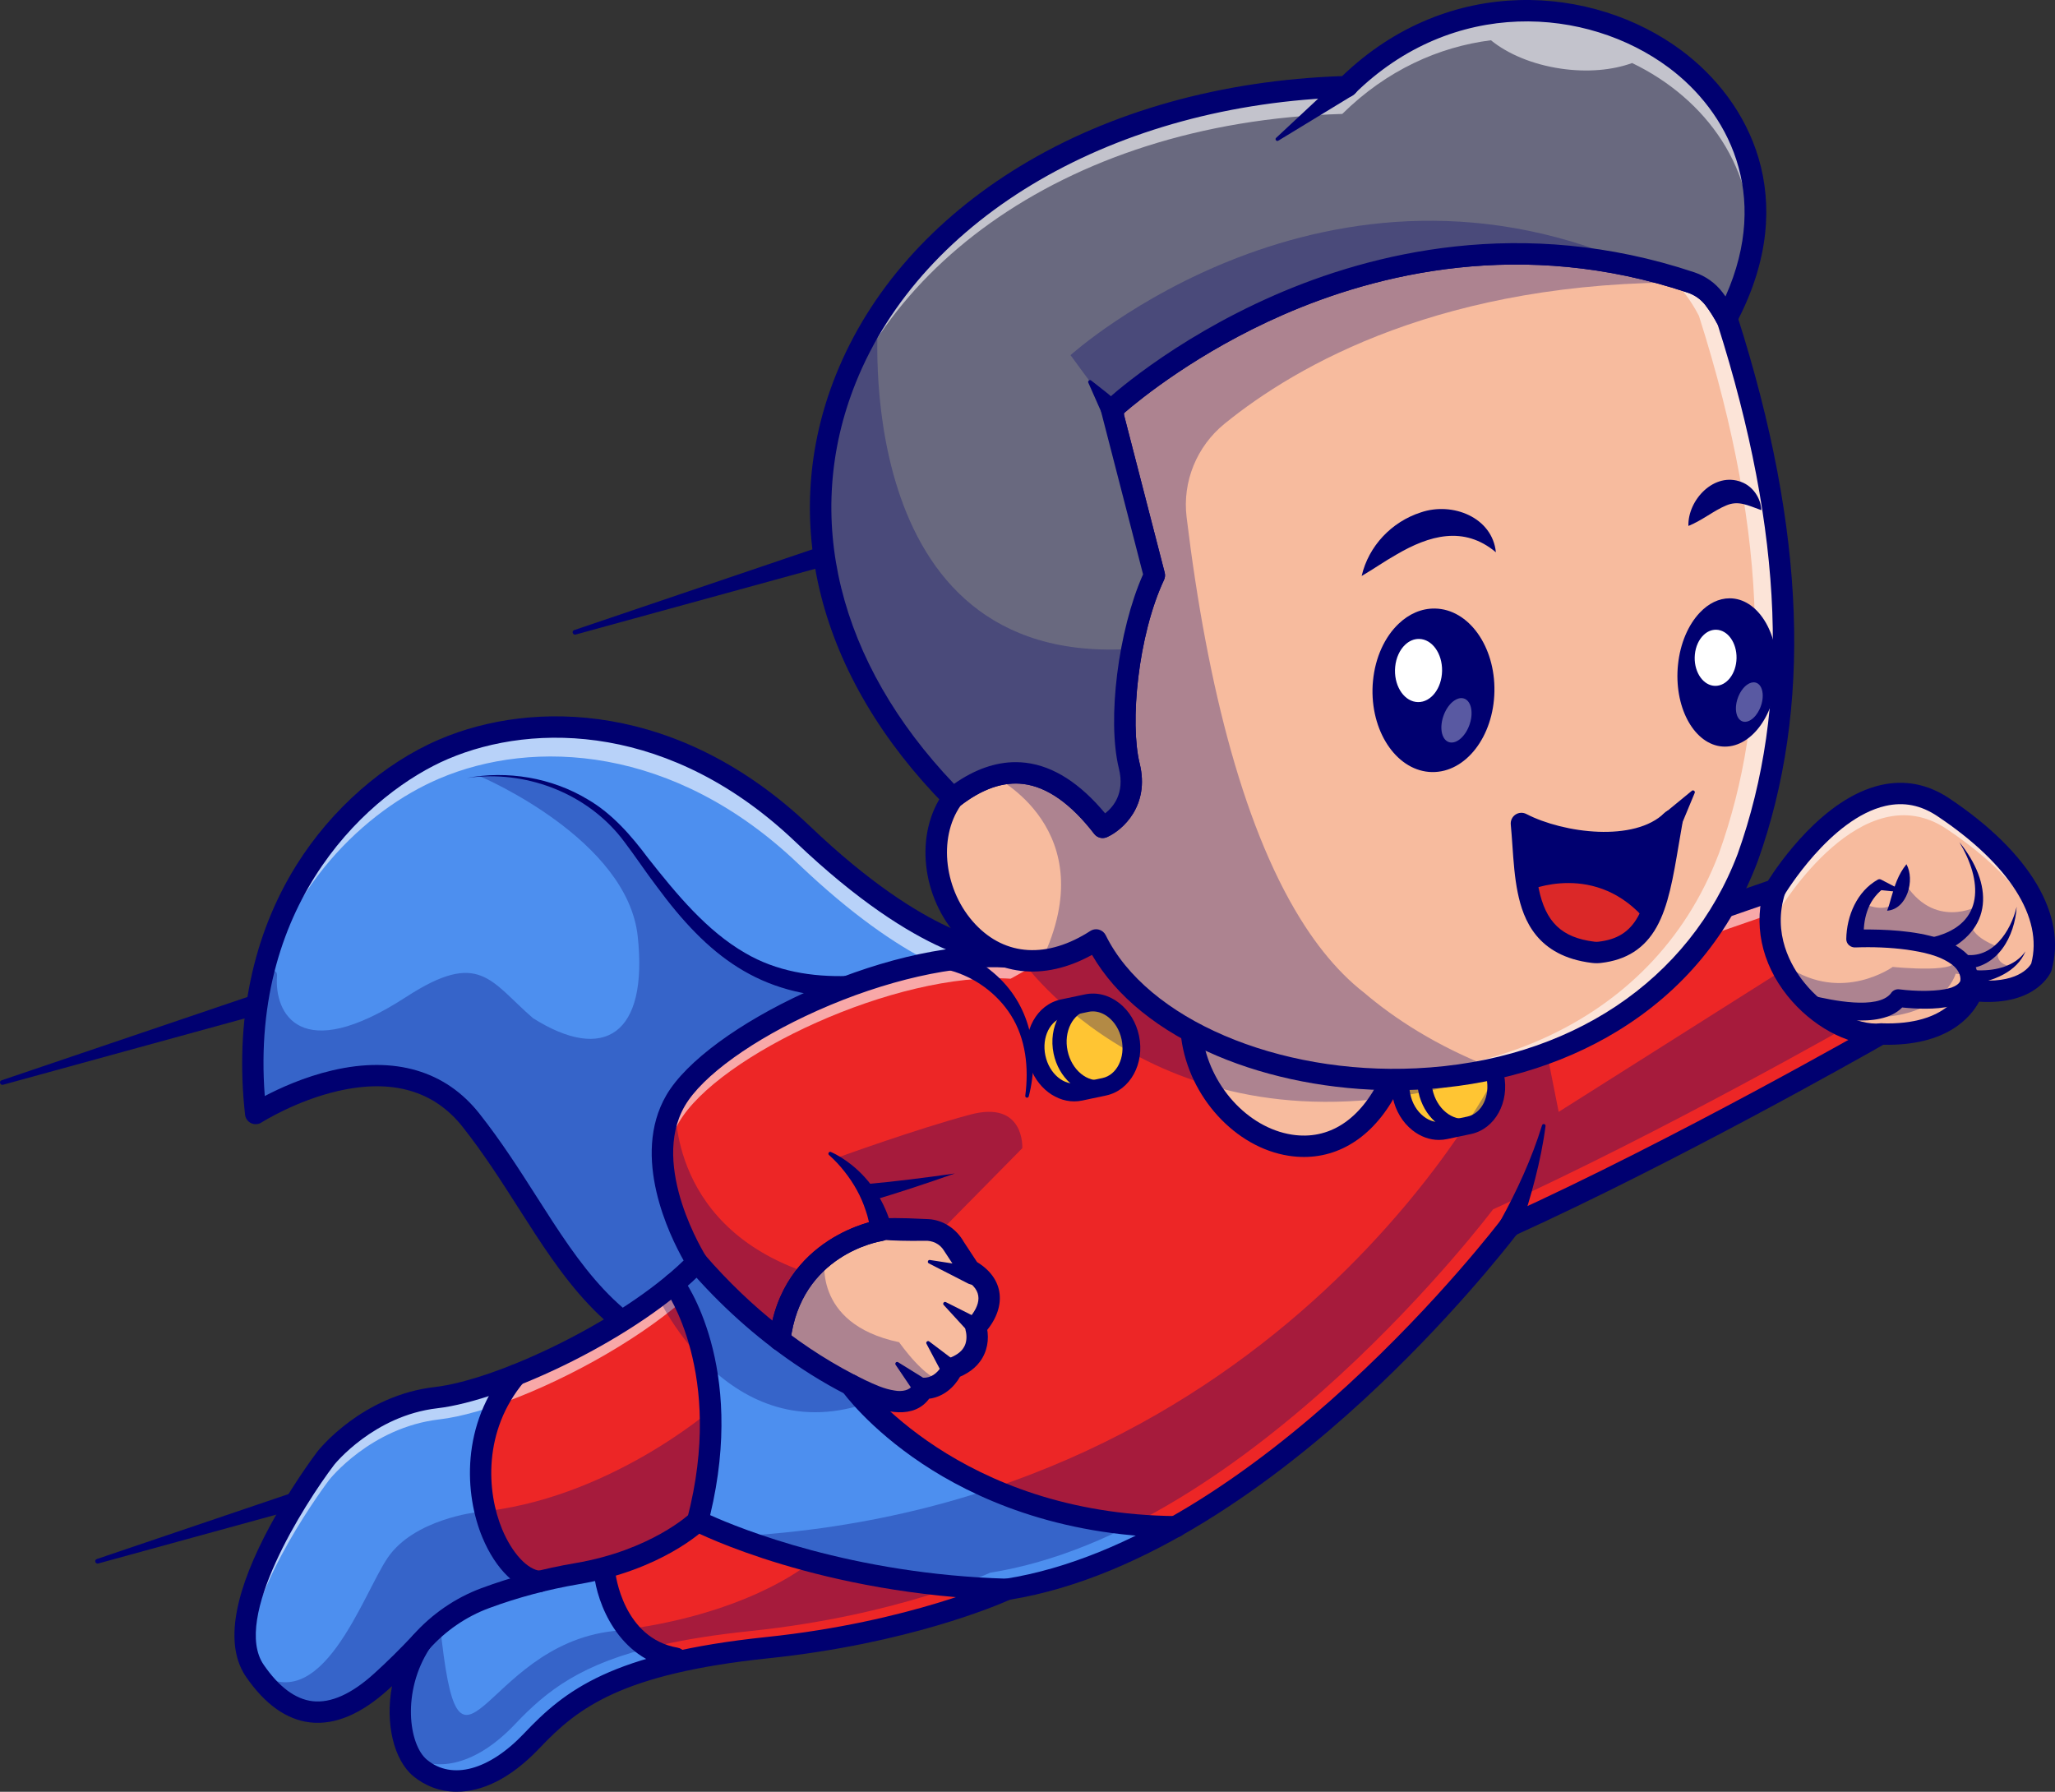 <?xml version="1.0" encoding="UTF-8"?>
<svg id="Layer_2" data-name="Layer 2" xmlns="http://www.w3.org/2000/svg" viewBox="0 0 3080.73 2686.03">
  <rect x="0" y="0" width="3080.73" height="2686.03" fill="#333333" stroke="none"/>
  <defs>
    <style>
      .cls-1 {
        fill: #fff;
      }

      .cls-2 {
        opacity: .6;
      }

      .cls-3 {
        fill: #db2828;
      }

      .cls-4 {
        opacity: .35;
      }

      .cls-5 {
        fill: #ffc533;
      }

      .cls-6 {
        fill: #4d8fef;
      }

      .cls-7 {
        fill: #69697f;
      }

      .cls-8 {
        opacity: .3;
      }

      .cls-9 {
        fill: #f7bb9e;
      }

      .cls-10 {
        fill: #000070;
      }

      .cls-11 {
        fill: #ed2626;
      }
    </style>
  </defs>
  <g id="Layer_1-2" data-name="Layer 1">
    <g>
      <path class="cls-10" d="M557.19,2231.33l-410,112.53c-4.03,1.1-6.47-5.12-2.05-6.69,0,0,402.67-136.47,402.67-136.47,20.75-6.28,30.28,24.08,9.39,30.63h0Z"/>
      <path class="cls-10" d="M414.41,1513.66L4.41,1626.2c-4.03,1.1-6.48-5.12-2.05-6.69,0,0,402.67-136.47,402.67-136.47,20.75-6.29,30.28,24.08,9.39,30.63h0Z"/>
      <path class="cls-10" d="M1272.88,838.74l-410,112.53c-4.03,1.1-6.48-5.11-2.05-6.69,0,0,402.67-136.47,402.67-136.47,20.75-6.29,30.28,24.08,9.39,30.63h0Z"/>
      <path class="cls-6" d="M1493.22,1428l-43.59,155.09s-104.28,228.72-225.69,363.6c-60.07,66.7-124.38,110.45-182.32,92.06-174.96-55.63-221.58-215.01-335.49-359.35-113.95-144.4-322.81-10.14-322.81-10.14-8.75-77.58-3.92-147.11,10.51-208.71,42.11-180.36,166.04-292.45,271.36-337.43,141.19-60.34,352.22-50.11,538.36,127.45,186.15,177.51,289.66,177.44,289.66,177.44Z"/>
      <g class="cls-2">
        <path class="cls-1" d="M1493.22,1428l-12.3,43.83c-23.21-2.63-122.58-22.71-284.41-177.09-186.15-177.51-397.17-187.79-538.37-127.4-108.52,46.37-236.8,163.98-274.94,354.06,25.71-216.18,165.36-348.47,282-398.29,141.19-60.34,352.22-50.11,538.36,127.45,186.15,177.51,289.66,177.44,289.66,177.44Z"/>
      </g>
      <path class="cls-10" d="M1069.21,2059.01c-11.09,0-21.89-1.67-32.42-5.01-130.94-41.62-193.21-139.16-259.13-242.43-25.74-40.32-52.35-82.01-84.12-122.27-42.92-54.38-105.89-72.45-187.15-53.69-63.14,14.58-113.93,46.82-114.44,47.14-4.67,2.98-10.54,3.35-15.53,.98-5-2.38-8.42-7.17-9.03-12.67-15.7-139.62,11.1-269.3,77.5-375.01,52.49-83.57,130.49-151.98,214.01-187.68,139.82-59.76,359.23-56.84,555.74,130.57,177.44,169.23,277.74,173.01,278.73,173.03,8.79,.16,15.88,7.37,15.8,16.16-.08,8.79-7.14,15.87-15.93,15.88h0c-4.64,0-112.23-2.13-300.7-181.88-185.24-176.67-390.61-180.05-521.04-124.3-114.48,48.93-297.28,209.55-274.57,505.24,22.13-11.66,58.82-28.54,101.44-38.49,93.44-21.82,169.64,.61,220.34,64.86,32.76,41.51,59.81,83.89,85.98,124.87,65.44,102.5,121.95,191.04,241.83,229.14,132.42,42.06,325.39-308.43,388.58-447.03,3.67-8.05,13.17-11.6,21.22-7.93,8.05,3.67,11.6,13.17,7.93,21.22-.59,1.29-59.71,130.36-139.62,250.88-96.24,145.16-181.97,218.39-255.4,218.4Z"/>
      <path class="cls-10" d="M1270.9,1495.12c-132.97-1.12-210.3-63.05-286.07-165.81-16.78-21.97-32.41-45.74-48.99-67.52-49.59-66.79-133.56-102.75-216.26-97.57-6.79,.41-13.58,1.03-20.31,2.18,61.23-11.64,127.64-.79,182.1,32.17,36.73,21.39,65.35,54.52,90.41,88.14,42,53.11,87.5,108.76,145.54,142.08,46.36,27.24,100.1,35.98,153.43,34.3,21.43-.04,22.03,31.71,.14,32.04h0Z"/>
      <g class="cls-8">
        <path class="cls-10" d="M1272.3,1752.29l-31.99,114.66s-7.48,33.3-16.36,79.74c-60.07,66.7-124.38,110.45-182.32,92.06-174.96-55.63-221.58-215.01-335.49-359.35-113.95-144.4-322.81-10.14-322.81-10.14-8.75-77.58-3.92-147.11,10.51-208.71,13.79-7.48,22.18-7.54,21.43,2.94-3.99,54.79,33.9,134.75,193.77,30.95,110.09-71.47,126.09-23.34,190,31.86,106.88,67.52,172.77,24.29,157.02-122.54-15.61-145.35-232.11-238.11-236.46-239.99,44.53-3.59,152.9,.09,229.67,104.76,49.63,67.73,91.57,120.71,140.61,156.61l202.45,99.16-20.03,228.01Z"/>
      </g>
      <path class="cls-11" d="M3060.13,1450.17s-18.34,44.38-103.26,34.44c0,0-19.04,69.09-135.47,65.47q-.05,0-.11-.02c-.65,0-1.3,0-1.94-.04,0,0-.12,.09-.36,.21-11.6,6.64-302.43,172.74-555.73,287.69,0,0-362.76,482.78-753.85,544.68,0,0-138.7,64.36-358.66,87.36-54,5.65-98.95,12.86-137,21.59-116.96,26.79-168.61,67.48-216.47,117.96-63.41,66.93-126.78,74.38-167.39,40.86-25.27-20.85-38.29-75.81-23.81-131.95,4.41-17.14,11.4-34.46,21.42-50.87,1.11-1.88,2.27-3.69,3.47-5.5-15.97,17.02-36.44,37.87-59.5,58.68-54.5,49.42-124.62,78.13-189.39-16.03-.35-.49-.7-1.03-.99-1.56-61.82-95.04,107.41-317.39,107.41-317.39,0,0,61.87-78.63,165.16-90.58,32.61-3.77,74.63-15.98,119.67-33.93,97.6-38.92,209.54-104.69,271.64-169.17,0,0-90.67-141.55-32.27-242.15,58.41-100.65,325.86-226.64,497.35-215.37l245.68-137.31,771.64,82.68,133.64-46.25s0-.05,.07-.1c3.32-5.58,125.68-208,252.17-123.46,80.77,53.94,125.54,108.4,142.89,158.22v.05c10.19,29.26,10.92,56.84,3.97,81.74Z"/>
      <path class="cls-6" d="M1013.75,2491.57c-116.96,26.79-168.61,67.48-216.47,117.96-63.41,66.93-126.78,74.38-167.39,40.86-33.87-27.96-45.68-117.22,1.09-188.32-15.97,17.02-36.44,37.87-59.5,58.68-54.5,49.42-124.62,78.13-189.39-16.03-64.67-94.14,106.41-318.95,106.41-318.95,0,0,61.87-78.63,165.16-90.58,32.61-3.77,74.63-15.98,119.67-33.93-105.99,126.04-31.73,304,35.57,309.51l97.48-12.82s11.95,111.4,106.64,127.88c0,0,.28,1.99,.71,5.74Z"/>
      <g class="cls-2">
        <path class="cls-1" d="M1036.55,1900.54c7.7,15.13,13.5,24.16,13.5,24.16-62.1,64.48-174.04,130.26-271.64,169.17-45.04,17.95-87.06,30.16-119.67,33.93-103.29,11.95-165.16,90.58-165.16,90.58,0,0-122.09,160.45-120.99,266.98-34.16-102.35,115.92-299.59,115.92-299.59,0,0,61.87-78.63,165.16-90.58,32.61-3.77,74.63-15.98,119.67-33.93,93.32-37.22,199.81-99,263.21-160.73Z"/>
      </g>
      <g class="cls-2">
        <path class="cls-1" d="M3064.64,1412.12c-14.24-52.72-59.48-111.37-146.31-169.36-126.49-84.55-248.84,117.88-252.17,123.46-.06,.04-.07,.1-.07,.1l-12.14,4.23-121.5,42.02-771.64-82.68-245.68,137.31c-171.5-11.28-438.94,114.71-497.35,215.37-17.6,30.28-21.67,64.24-18.73,96.99-9.21-41.86-9.84-89.06,13.67-129.59,58.41-100.65,325.86-226.64,497.35-215.37l245.68-137.31,771.64,82.68,133.64-46.25s0-.05,.07-.1c3.32-5.58,125.68-208,252.17-123.46,105.25,70.23,149.35,141.51,151.37,201.96Z"/>
      </g>
      <path class="cls-9" d="M3060.13,1450.17s-18.34,44.38-103.26,34.44c0,0-19.04,69.09-135.47,65.47q-.05,0-.11-.02c-.77,.09-1.54,.13-2.3,.17-78.43,5.26-196.02-99.49-157.97-216.53,0,0,0-.05,.07-.1,3.32-5.58,125.68-208,252.17-123.46,128.26,85.64,165.72,172.73,146.86,240.01Z"/>
      <g class="cls-2">
        <path class="cls-1" d="M3064.64,1412.12c-14.24-52.72-59.48-111.37-146.31-169.36-126.49-84.55-248.84,117.88-252.17,123.46-.06,.04-.07,.1-.07,.1l-12.14,4.23c.73-12.05,3.03-24.39,7.07-36.83,0,0,0-.05,.07-.1,3.32-5.58,125.68-208,252.17-123.46,105.25,70.23,149.35,141.51,151.37,201.96Z"/>
      </g>
      <path class="cls-6" d="M1762.5,2288.78c-338.61-3.14-487.17-212.73-487.17-212.73,0,0-193.26-123.96-234.99-192.8l-30.21,41.07s95.22,127.47,35.76,355.89c0,0,184.98,94.43,463.53,102.41"/>
      <path class="cls-9" d="M1462.75,1989.2s15.24,44.39-34.94,62.01c0,0-13.18,31.74-44.65,30.07,0,0-10.9,38.81-79.72,8.25-38.17-16.96-85.61-43.57-135.79-81.81,19.12-84.87,75.81-139.51,153.19-165.27l68.45,1.36c15.64,.28,30.09,8.27,38.66,21.31l25.44,38.78s60.22,29.24,9.36,85.3Z"/>
      <path class="cls-10" d="M684.93,2686.03c-25.94,0-48.26-9.27-65.23-23.28-28.96-23.91-42.71-78.56-32-135.08-1.83,1.68-3.66,3.34-5.47,4.99-40.88,37.07-80.37,53.69-117.42,49.38-35.31-4.11-67.58-27.07-95.9-68.23-30.41-44.26-21.03-115.3,27.88-211.14,34.94-68.46,77.2-124.25,78.98-126.59,2.85-3.63,67.4-84.23,176.07-96.79,93.56-10.73,279.68-99.08,373.03-189.69-20.81-36.79-79.39-155.73-26-247.69,59.56-102.62,324.77-233.05,507.47-223.59l241.59-135.02c7.72-4.32,17.48-1.55,21.8,6.17,4.32,7.72,1.56,17.48-6.17,21.8l-245.67,137.31c-2.7,1.51-5.8,2.21-8.86,2-76.06-4.99-182.02,19.06-283.51,64.36-96.49,43.07-172.72,97.89-198.94,143.07-52.75,90.86,31.05,224.14,31.91,225.48,3.98,6.24,3.18,14.4-1.95,19.74-97.04,100.83-298.73,196.18-401.02,207.91-95.06,10.99-153.83,83.86-154.42,84.59-45.44,59.76-153.4,230.63-105.78,299.95,22.84,33.2,47.47,51.56,73.2,54.56,27.44,3.18,58.47-10.72,92.23-41.32,18.92-17.08,38.59-36.48,58.51-57.7,.76-.84,1.62-1.61,2.52-2.26,7.18-5.17,17.19-3.54,22.36,3.64,2.04,2.83,3.02,6.11,3.02,9.35,0,3.44-1.11,6.84-3.22,9.65-41.69,64.05-31.31,143.78-3.83,166.46,37.42,30.88,93.19,15.75,145.56-39.52,61.26-64.66,130.89-120.16,363.44-144.48,214.82-22.46,352.22-85.32,353.58-85.96,1.35-.62,2.77-1.06,4.24-1.29,380.09-60.17,739.96-533.72,743.55-538.49,1.61-2.14,3.74-3.85,6.19-4.96,254.81-115.64,551.77-285.52,554.74-287.22,2.6-1.49,5.57-2.25,8.58-2.11,102.66,3.84,120.8-51.5,121.52-53.86,2.25-7.42,9.54-12.39,17.25-11.46,65.26,7.63,83.57-19.29,86.36-24.26,18.22-68.58-32.96-149.02-140.72-220.97-24.79-16.56-50.2-21.58-77.71-15.36-82.7,18.74-151.17,132.62-151.85,133.76-1.93,3.25-4.96,5.73-8.54,6.96l-133.64,46.25c-8.37,2.9-17.48-1.54-20.38-9.9-2.89-8.36,1.54-17.48,9.9-20.38l128.25-44.38c15.27-24.16,82.89-123.96,169.11-143.55,36.05-8.2,70.6-1.48,102.67,19.94,120.77,80.64,176.68,174.55,153.39,257.65-.17,.61-.38,1.21-.62,1.8-.9,2.17-22.19,50.93-108.03,45.33-12.05,22.57-47.92,66.76-143.53,64.56-36.04,20.51-310.51,175.76-549.82,284.68-15.72,20.38-103.41,131.79-229.7,247.99-128.52,118.27-324.57,265.96-529.77,299.25-18.8,8.42-153.45,66.04-361.66,87.82-221.66,23.17-286.71,74.69-343.51,134.64-45.17,47.67-88.04,65.47-123.98,65.47Z"/>
      <path class="cls-10" d="M2813.32,1566.5c-45.04,0-97.59-28.65-133.73-73.74-39.41-49.17-51.73-108.94-33.8-164.01,2.74-8.41,11.77-13.02,20.19-10.27,8.41,2.74,13.01,11.78,10.27,20.19-19.88,61.08,9.22,110.21,28.34,134.06,31.77,39.62,79.19,64.94,115.29,61.43,8.79-.84,16.63,5.62,17.47,14.42,.84,8.8-5.61,16.63-14.42,17.47-3.16,.3-6.37,.45-9.61,.45Z"/>
      <path class="cls-10" d="M2716.91,1492.54c28.19,6.79,97.71,21.57,117.73-3.28,2.78-4.68,8.05-6.91,13.11-6.1,12.16,1.51,25.25,2.32,37.72,2.27,14.84-.29,47-1.24,53.3-14.78,1.59-8.93-4.45-18.68-12.26-24.49-19.27-14.34-44.23-18.88-67.92-22.49-25.14-3.36-51.48-4.33-76.75-3.39-7.35,.57-14-4.94-14.03-12.42,.51-34.78,16.05-71.82,47.39-89.27,1.54-.8,3.33-.73,4.76,0l25.25,13.11c2.65,1.32,1.33,5.47-1.53,5.11,0,0-28.3-2.88-28.3-2.88l6.8-1.05c-10.72,8.67-18.71,19.99-23.03,33.11-4.26,12.46-6.04,27.06-4.7,40.04,0,0-14.02-12.42-14.02-12.42,55.03-1.28,184.76,.46,185.27,76.95-5.45,49.52-86.02,42.7-121.58,39.04,0,0,13.11-6.1,13.11-6.1-28.05,40.95-106.45,24.33-147.36,14.77-17.07-4.98-10.25-30.18,7.06-25.75h0Z"/>
      <path class="cls-10" d="M2858.04,1295.56c13.05,23.65,1.17,67.42-29.04,69.71,2.93-7.29,4.21-12.89,5.87-18.55,5.32-18.35,10.53-35.6,23.18-51.16h0Z"/>
      <path class="cls-10" d="M2937.35,1262.49c50.26,61.66,52.81,132.55-28.24,166.95-6.79,3.05-14.78-.03-17.75-6.85-3.29-7.37,.91-16.15,8.68-18.26,76.19-19.78,71.62-84.73,37.31-141.84h0Z"/>
      <path class="cls-10" d="M3023.3,1359.12c-2.73,44.58-28.42,92.26-78.42,93.28-5.91,.31-10.95-4.23-11.26-10.14-.31-5.91,4.23-10.95,10.14-11.26,43.1,7.29,70.73-34.64,79.55-71.87h0Z"/>
      <path class="cls-9" d="M1786.75,1554.56c20.18,150.12,212.77,245.09,297.45,67.33"/>
      <path class="cls-10" d="M3036.48,1426.11c-12.86,31.31-48.84,44.98-80.27,49.19-14.07,1.98-17.51-18.58-3.54-21.27,2.02-.43,11.86,.58,14.08,.62,25.57,.53,54.29-6.29,69.73-28.53h0Z"/>
      <path class="cls-10" d="M2248.75,1831.2c25.27-45.84,47.51-94.04,62.98-144.27,.87-3.07,5.67-2.15,5.23,1.09-3.4,26.56-8.85,52.95-15.54,79.01-6.81,26.34-14.39,51.83-23.61,77.63-3.01,8.36-12.22,12.69-20.58,9.68-9.34-3.26-13.49-14.62-8.49-23.14h0Z"/>
      <path class="cls-10" d="M1954.88,1734.41c-7.62,0-15.37-.61-23.23-1.84-79.86-12.51-148.97-88.12-160.77-175.88-1.18-8.76,4.97-16.83,13.74-18.01,8.77-1.19,16.83,4.97,18.01,13.74,9.98,74.25,67.58,138.09,133.98,148.5,55.31,8.66,102.61-21.85,133.13-85.92,3.8-7.99,13.36-11.38,21.35-7.57,7.99,3.81,11.38,13.36,7.57,21.35-32.47,68.16-84.03,105.63-143.78,105.63Z"/>
      <path class="cls-10" d="M1422.7,1422.72c2.65-.3,5.61,.07,8.08,.86,21.76,7.43,41.46,20.1,58.82,34.91,54.62,46.06,69.82,117.81,52.68,185.06-.81,3.14-5.64,2.41-5.25-.97,5.44-41.46,1.02-85.17-21.6-120.81-20.94-33.05-54.95-57.5-92.61-67.38,0,0-.29-.02-.29-.02h-.07c1.25,.33,3.13,.32,4.47,.1-21.04,2.17-25.15-28.31-4.23-31.76h0Z"/>
      <path class="cls-10" d="M1431.45,1759.16c-42.95,15.11-86.14,29.5-130.18,42.4l-4.93-26.24c44.93-4.01,90.09-9.71,135.11-16.16,0,0-45.01,6.46,0,0Z"/>
      <path class="cls-10" d="M1057.11,1881.63c66.8,77.05,147.97,142.82,239.85,187.27,14.16,6.66,28.77,13.46,44.31,15.68,10.84,2.07,22.56-.37,26.47-7.63,0,0,16.27-11.66,16.27-11.66,11.44,.7,21.01-6.69,26.8-16.23,2.71-5.26,6.01-10.77,11.6-12.92,8.68-3.23,18.05-8.37,22.57-16.46,3.97-6.4,4.64-15.13,3.21-22.64-1.86-6.55-1.66-13.49,2.69-18.6,19.89-22.09,24.18-43.68-4.49-60.13-2.64-1.29-4.88-3.31-6.4-5.62-1.2-2.01-24.57-37.33-24.8-37.81-6.13-10.21-17.5-15.59-29.37-14.77,0,0-5.03,.02-5.03,.02-19.49,.21-40.94-.11-60.28-1.64-7.66,.03-14.28-5.5-15.41-12.87-1.7-10.47-3.72-21.05-7.38-31.21-6.83-21.04-17.72-40.41-31.5-57.88-6.97-8.96-14.93-17.49-23.46-25.11-2.22-1.82,.17-5.8,2.87-4.46,11.26,4.95,21.31,11.65,30.91,19.23,29.42,23.37,50.39,56.67,60.01,93.07,0,0-15.41-12.87-15.41-12.87,13.41-.47,26.8-.49,40.19-.05,6.97,.27,23.99,.96,30.75,1.29,22.04,1.22,41.88,14.87,52.64,33.86,0,0,22.05,33.61,22.05,33.61l-6.39-5.62c47.67,26.01,49.5,72.44,14.22,110.48,0,0,3.29-15.96,3.29-15.96,5.16,17.36,4.04,35.82-5.19,51.74-8.88,15.36-23.56,24.71-39.6,30.59,0,0,9.49-8.97,9.49-8.97-7.92,17.34-22.04,32-40.74,37.59-6.4,2.09-13.1,2.44-19.56,2.33l16.27-11.66c-1.6,5-2.74,6.63-5.09,10.44-23.27,32.56-67.92,21.2-98.14,7.39-36.62-16.48-71.49-36.69-104.46-59.22-58.63-40.08-111.68-88.03-158.02-141.67-5.78-6.69-5.05-16.81,1.65-22.59,6.7-5.79,16.83-5.05,22.61,1.66h0Z"/>
      <path class="cls-10" d="M1169.1,2024.84c-.62,0-1.24-.03-1.87-.11-8.79-1.03-15.08-8.98-14.06-17.77,17.95-154.09,162.97-178.02,164.44-178.25,8.73-1.37,16.92,4.67,18.26,13.41,1.34,8.73-4.65,16.89-13.37,18.25h0c-4.99,.79-122.42,20.86-137.5,150.29-.95,8.15-7.87,14.17-15.89,14.17Z"/>
      <path class="cls-10" d="M1169.1,2024.84c-.62,0-1.24-.03-1.87-.11-8.79-1.03-15.08-8.98-14.06-17.77,17.95-154.09,162.97-178.02,164.44-178.25,8.73-1.37,16.92,4.67,18.26,13.41,1.34,8.73-4.65,16.89-13.37,18.25h0c-4.99,.79-122.42,20.86-137.5,150.29-.95,8.15-7.87,14.17-15.89,14.17Z"/>
      <path class="cls-10" d="M1452.07,1924.5l-59.68-30.58c-2.7-1.29-1.27-5.63,1.65-5.08,0,0,66.27,10.26,66.27,10.26,20.34,4.37,10.83,33.79-8.23,25.4h0Z"/>
      <path class="cls-10" d="M1454.69,1999.88l-39.99-43.63c-2.05-2.11,.66-5.66,3.22-4.26,0,0,52.88,26.6,52.88,26.6,18.41,10.72-.75,36.09-16.1,21.29h0Z"/>
      <path class="cls-10" d="M1392.99,2010.96l39.24,29.61c16.78,14.56-8.62,36.2-20.33,17.31,0,0-22.98-43.46-22.98-43.46-1.42-2.48,1.88-5.24,4.07-3.46h0Z"/>
      <path class="cls-10" d="M1371.18,2088.21l-28.53-42.27c-.84-1.25-.51-2.95,.74-3.79,.92-.62,2.08-.6,2.97-.06l43.34,26.88c17.9,12.83-5,36.63-18.51,19.24h0Z"/>
      <path class="cls-10" d="M1762.5,2304.8s-.1,0-.15,0c-178.84-1.66-304.97-60.85-379.28-110.22-81.02-53.82-119.22-107.03-120.81-109.27-5.11-7.22-3.41-17.22,3.81-22.33,7.21-5.13,17.21-3.41,22.32,3.79,1.84,2.56,148.96,202.97,474.26,205.99,8.85,.08,15.95,7.32,15.87,16.16-.08,8.8-7.24,15.87-16.02,15.87Z"/>
      <path class="cls-10" d="M1509.42,2398.64c-.16,0-.31,0-.47,0-278.95-8-462.67-100.24-470.35-104.16-6.69-3.42-10.11-11.03-8.22-18.3,56.58-217.37-32.21-341.08-33.12-342.3-5.24-7.1-3.76-17.13,3.33-22.39,7.09-5.26,17.09-3.82,22.37,3.26,4,5.35,95.62,131.48,41.66,356.58,44.16,19.93,212.41,88.62,445.25,95.3,8.84,.25,15.81,7.63,15.55,16.47-.25,8.69-7.37,15.56-16,15.56Z"/>
      <path class="cls-10" d="M631.11,2477.96c-3.79,0-7.59-1.34-10.64-4.05-6.61-5.88-7.2-16.01-1.33-22.62,28.13-31.64,63.58-56,102.52-70.45,45.06-16.73,92.46-29.38,140.88-37.58,113.44-19.24,171.65-74.03,172.22-74.58,6.37-6.12,16.51-5.93,22.63,.42,6.13,6.36,5.98,16.45-.36,22.6-2.6,2.53-65.24,62.12-189.13,83.13-46.45,7.88-91.9,20-135.09,36.04-34.04,12.64-65.07,33.97-89.73,61.71-3.16,3.56-7.56,5.38-11.98,5.38Z"/>
      <path class="cls-10" d="M808.96,2386.79c-.43,0-.87-.02-1.31-.05-32.1-2.61-64.43-33.93-84.38-81.74-26.89-64.47-33.12-169.68,37.84-254.05,5.69-6.77,15.8-7.63,22.57-1.95,6.77,5.7,7.64,15.8,1.95,22.57-61.68,73.34-56.22,164.94-32.79,221.09,14.85,35.59,37.91,60.56,57.4,62.14,8.82,.72,15.39,8.45,14.67,17.27-.68,8.37-7.69,14.72-15.95,14.72Z"/>
      <path class="cls-5" d="M1694.48,1555.46c7.31,34.58-10.1,67.62-38.99,73.73l-35.89,7.59c-28.84,6.1-58.18-17.06-65.49-51.65-7.32-34.64,10.15-67.64,38.99-73.73l35.89-7.59c28.89-6.11,58.17,17.01,65.49,51.65Z"/>
      <path class="cls-5" d="M2241.48,1613.22c7.31,34.58-10.1,67.62-38.99,73.73l-35.89,7.59c-28.84,6.1-58.18-17.06-65.49-51.65-7.32-34.64,10.15-67.64,38.99-73.73l35.89-7.59c28.89-6.11,58.17,17.01,65.49,51.65Z"/>
      <path class="cls-10" d="M1013.07,2501.86c-.91,0-1.84-.08-2.77-.24-84.31-14.67-115.25-99.27-119.83-141.95-.94-8.8,5.42-16.69,14.22-17.64,8.81-.97,16.67,5.41,17.63,14.18h0c.45,4.06,12.03,99.67,93.47,113.84,8.72,1.52,14.55,9.81,13.03,18.53-1.35,7.79-8.12,13.28-15.76,13.28Z"/>
      <path class="cls-10" d="M1610.36,1651.09c-31.79,0-61.47-26.08-69.32-63.21-8.83-41.76,13.28-81.93,49.29-89.55l35.89-7.58c17.9-3.8,36.33,.87,51.86,13.12,14.8,11.68,25.26,29.02,29.45,48.82,8.83,41.76-13.28,81.94-49.29,89.55l-35.89,7.59c-4,.84-8.02,1.25-11.99,1.25Zm27.96-134.91c-2.2,0-4.4,.23-6.57,.69l-35.89,7.58c-21.6,4.57-34.47,30.55-28.69,57.91,5.79,27.37,28.08,45.94,49.67,41.35l35.89-7.59c21.6-4.57,34.47-30.55,28.69-57.91h0c-2.9-13.71-9.95-25.56-19.87-33.38-7.2-5.68-15.26-8.65-23.23-8.65Z"/>
      <path class="cls-10" d="M1646.26,1640.81c-30.54,0-59.11-25.22-66.7-61.09-8.52-40.33,12.67-79.08,47.23-86.39,5.79-1.21,11.44,2.47,12.66,8.24,1.22,5.77-2.47,11.44-8.24,12.66-23.05,4.87-36.84,32.27-30.75,61.07s29.79,48.27,52.83,43.41c5.79-1.21,11.44,2.47,12.66,8.24,1.22,5.77-2.47,11.44-8.24,12.66-3.82,.81-7.65,1.2-11.45,1.2Z"/>
      <path class="cls-10" d="M2157.17,1708.88c-13.89,0-27.63-4.94-39.65-14.43-14.82-11.69-25.29-29.02-29.47-48.8-4.18-19.79-1.63-39.89,7.2-56.57,9.25-17.49,24.2-29.2,42.09-32.98l35.89-7.58c17.91-3.79,36.33,.87,51.86,13.12,14.8,11.68,25.26,29.02,29.45,48.82,8.83,41.76-13.28,81.93-49.29,89.55l-35.89,7.58c-4.05,.85-8.13,1.28-12.19,1.28Zm28.16-134.93c-2.2,0-4.4,.23-6.57,.69l-35.89,7.58c-10,2.11-18.53,8.98-24.01,19.35-5.91,11.17-7.57,24.86-4.68,38.56,2.89,13.68,9.95,25.53,19.88,33.36,9.21,7.27,19.79,10.11,29.79,7.98l35.89-7.58c21.6-4.57,34.47-30.55,28.69-57.91h0c-2.9-13.71-9.95-25.56-19.87-33.38-7.2-5.68-15.26-8.65-23.23-8.65Z"/>
      <path class="cls-10" d="M2193.26,1698.58c-30.55,0-59.11-25.21-66.7-61.08-8.52-40.33,12.67-79.08,47.23-86.39,5.78-1.2,11.44,2.47,12.66,8.24,1.22,5.77-2.47,11.44-8.24,12.66-23.05,4.87-36.84,32.27-30.75,61.07,6.09,28.8,29.81,48.28,52.83,43.4,5.78-1.2,11.44,2.47,12.66,8.24,1.22,5.77-2.47,11.44-8.24,12.66-3.82,.81-7.65,1.2-11.45,1.2Z"/>
      <g>
        <path class="cls-9" d="M2620.03,1285.69c-2.04,5.3-4.12,10.59-6.3,15.76-6.26,15.17-13.13,29.75-20.6,43.7-205.84,387.59-823.93,319.59-949.86,63.94-28.93,18.63-56.36,28.2-81.68,30.65-126.43,12.25-199.38-152.58-133.08-243.38,20.34-16,40.6-27.04,60.68-32.92,55.57-16.16,110.26,7.39,163.88,76.89,0,0,56.32-25.23,39.92-91.87-16.4-66.59-2.09-201.26,37.56-285.99l-48.16-186.67-15.87-61.47s26.85-25.24,75.57-59.14c133.96-93.24,433.13-252.01,793.11-131.69,13.7,4.62,25.7,13.13,34.45,24.64,5.99,7.88,13.06,18.47,20.17,32.15,108.37,340.22,104.87,596.39,30.18,805.4Z"/>
        <g class="cls-2">
          <path class="cls-1" d="M2620.03,1285.69c-108.64,286.53-417.68,367.22-663.63,320.04,237.88,30.37,518.31-56.78,620.71-326.9,74.69-209.01,78.18-465.18-30.18-805.4-7.12-13.68-14.18-24.27-20.17-32.15-8.76-11.51-20.76-20.02-34.46-24.64-38.45-12.84-76.27-22.51-113.18-29.38,50.41,6.65,102.62,18.34,156.1,36.23,13.7,4.62,25.7,13.13,34.45,24.64,5.99,7.88,13.06,18.47,20.17,32.15,108.37,340.22,104.87,596.39,30.18,805.4Z"/>
        </g>
        <path class="cls-10" d="M2090.41,1634.33c-93.54,0-186.92-18.02-266.28-51.71-86.69-36.8-150.97-88.83-187.06-151.17-72.61,40.13-145.69,31.74-198.01-23.68-58.43-61.9-68.75-158.91-23.49-220.86,.86-1.18,1.89-2.24,3.04-3.15,40.21-31.58,80.45-45.12,119.64-40.24,41.03,5.11,80.84,30.59,118.49,75.78,12.29-9.53,29.75-30.19,20.69-67.02-18.02-73.15-1.1-207.54,36.19-291.3l-62.61-242.65c-1.46-5.66,.28-11.67,4.54-15.68,3.94-3.7,98.26-91.4,254.8-159.93,144.74-63.37,371.52-120.77,629.93-34.42,16.9,5.7,31.46,16.12,42.12,30.14,7.81,10.27,15.08,21.86,21.64,34.46,.42,.81,.77,1.66,1.05,2.53,101.94,320.07,111.76,586.87,30,815.65-.03,.1-.07,.19-.1,.29-41.2,108.67-111.86,194.2-210.01,254.22-85.42,52.23-189.24,82.64-300.23,87.93-11.43,.54-22.9,.82-34.35,.82Zm-447.15-241.27c1.43,0,2.87,.19,4.27,.58,4.4,1.22,8.08,4.26,10.1,8.36,61.82,125.51,257.64,209.45,465.61,199.51,229.46-10.94,409.54-131.06,481.76-321.35,79.15-221.59,69.34-481.2-29.99-793.68-5.55-10.52-11.63-20.15-18.09-28.65-6.77-8.9-16.05-15.52-26.82-19.16-248.25-82.96-466.48-27.88-605.84,32.93-128.3,55.99-215.35,127.01-239.78,148.18l61.58,238.67c.93,3.6,.58,7.42-1,10.79-39.13,83.61-51.55,214.34-36.52,275.36,15.49,62.98-25.23,99.7-48.93,110.32-6.76,3.03-14.71,1.03-19.23-4.84-34.87-45.21-70.57-70.38-106.1-74.8-29.85-3.73-61.5,7.13-94.11,32.26-34.35,49.21-24.63,128.63,22.18,178.21,45.1,47.78,107.88,51.37,172.21,9.85,2.61-1.69,5.63-2.56,8.69-2.56Zm976.77-107.38h0Z"/>
        <path class="cls-7" d="M2588.95,477.44c.28,.96,.62,1.88,.9,2.85-.66-1.29-1.32-2.54-2.04-3.79-6.37-11.89-12.72-21.23-18.13-28.36-8.76-11.51-20.76-20.02-34.45-24.64-23.87-7.98-47.5-14.72-70.83-20.34-400.17-96.57-712.54,139.1-782.96,198.14-9.8,8.22-14.9,13.03-14.9,13.03l64.03,248.14c-14.87,31.8-26.15,70.61-33.65,110.18-12.43,65.98-14.14,134.22-3.91,175.81,16.39,66.64-39.92,91.87-39.92,91.87-73.02-94.66-148.02-104.1-224.56-43.97-232.16-235.46-247.77-510.8-111.72-722.77,124.16-193.37,374.54-334.09,702.02-343.71,278.15-274.6,758.38-8.65,569.97,347,.08,.18,.1,.39,.18,.57Z"/>
        <g class="cls-2">
          <path class="cls-1" d="M2485.75,71.3c-78.83-48.49-180.08-67.99-279.07-45.71-66.1,14.87-131.19,48.33-187.88,104.28-446.18,13.1-749.32,269.54-784.84,571.15,56.91-283.54,352.45-517.73,778.31-530.23,66.66-65.82,144.94-100.52,222.83-110.44,25.05,20.4,62.09,36.26,104.81,42.53,40.04,5.88,77.72,2.25,106.87-8.38,111.02,53.43,188.83,159.97,176.89,290.47,30.98-135.37-33.95-249.7-137.92-313.66Z"/>
        </g>
        <path class="cls-10" d="M1653.08,1256.34c-4.85,0-9.58-2.2-12.69-6.24-34.87-45.21-70.57-70.38-106.1-74.8-30.38-3.79-62.65,7.53-95.89,33.64-6.41,5.03-15.58,4.45-21.3-1.35-191.07-193.82-250.82-429.17-163.94-645.7,50.27-125.28,145.75-233.42,276.12-312.72,135.12-82.19,301.93-128.86,482.79-135.11,160.57-154.24,376.67-136.63,508.48-38.6,102.65,76.35,178.26,222.07,85.25,403.39,.62,6.84-3.24,13.51-9.83,16.24-7.67,3.19-16.5-.04-20.34-7.41-5.72-10.99-12.01-21.03-18.71-29.85-6.77-8.9-16.05-15.52-26.82-19.16-248.7-83.11-467.3-27.71-606.88,33.39-128,56.04-214.43,126.62-238.74,147.71l61.58,238.68c.93,3.6,.58,7.42-1,10.79-39.13,83.61-51.55,214.34-36.52,275.36,15.49,62.98-25.23,99.7-48.93,110.32-2.11,.94-4.34,1.4-6.54,1.4Zm-130.48-113.8c5.24,0,10.45,.32,15.65,.97,41.03,5.11,80.84,30.59,118.49,75.78,12.29-9.53,29.75-30.19,20.69-67.02-18.02-73.15-1.1-207.54,36.19-291.3l-62.61-242.65c-1.46-5.66,.28-11.67,4.54-15.68,3.94-3.7,98.26-91.4,254.8-159.93,144.74-63.37,371.52-120.77,629.93-34.42,16.9,5.7,31.46,16.12,42.12,30.14,1.48,1.94,2.93,3.93,4.37,5.97,68.78-154.31,2.95-277.56-85.36-343.23-122.08-90.8-323.21-106.18-471.38,40.1-2.88,2.85-6.74,4.49-10.78,4.61-347.11,10.2-636.15,178.17-736.38,427.94-80.44,200.48-26.69,418.96,147.34,601.3,30.99-21.66,61.96-32.58,92.37-32.58Z"/>
        <path class="cls-10" d="M2242.55,827.91c-48.1-40.41-100.13-25.2-148.89,3.3-17.76,10.02-34.02,21.5-52.35,32.24,10.3-44.62,44.65-81.25,89.02-95.41,47.05-16,106.94,7.39,112.21,59.86h0Z"/>
        <path class="cls-10" d="M2640.54,764.79c-21.03-7.48-34.55-14.92-52.87-7-18.46,7.64-35.15,21.92-56.53,30.68-1.11-38.9,38.61-81.7,79.54-65.86,17.18,6.48,29.04,24.02,29.86,42.18h0Z"/>
        <path class="cls-10" d="M2146.72,1157.41c-50.5-.92-90.36-56.56-89.15-124.24,.08-4.22,.32-8.35,.74-12.46,3.33-35.4,17.84-66.16,38.54-85.73,15.39-14.64,34.2-23.08,54.4-22.72,50.45,.91,90.36,56.56,89.09,124.23-1.22,67.74-43.17,121.82-93.62,120.91Z"/>
        <path class="cls-10" d="M2585.84,1119.26c-41.28-.09-73.06-49.96-71.08-111.34,.13-3.83,.38-7.58,.78-11.3,3.24-32.14,15.55-60.24,32.76-78.29,12.8-13.5,28.3-21.42,44.81-21.39,41.24,.09,73.06,49.96,71.04,111.33-1.99,61.43-37.08,111.07-78.31,110.98Z"/>
        <path class="cls-10" d="M2506.62,1230c-11.27,63.14-17.2,116.53-37.15,152.01-14.22,25.36-35.68,41.61-71.36,45.65-3.25,.4-6.6,.35-9.83-.06-64.75-7.96-87.63-45.52-97.27-92.48-6.45-31.36-6.99-66.92-10.21-100.63,55.59,28.72,172.06,48.4,225.82-4.49Z"/>
        <path class="cls-3" d="M2469.47,1382.01c-14.22,25.36-35.68,41.61-71.36,45.65-3.25,.4-6.6,.35-9.83-.06-64.75-7.96-87.63-45.52-97.27-92.48,0,0,102.28-45.9,178.46,46.89Z"/>
        <path class="cls-10" d="M2393.53,1443.95c-2.38,0-4.8-.15-7.25-.46-82.18-10.11-102.69-64.85-110.97-105.15-4.66-22.64-6.36-47.18-8.01-70.91-.72-10.39-1.47-21.14-2.45-31.42-.56-5.83,2.12-11.51,6.97-14.79,4.86-3.28,11.12-3.65,16.33-.96,56.27,29.08,162.34,42.5,207.23-1.68,4.97-4.89,12.53-6,18.71-2.75,6.17,3.25,9.52,10.12,8.3,16.98-2,11.23-3.84,22.15-5.62,32.71-8.37,49.77-15.59,92.76-33.33,124.33-17.83,31.8-45.15,49.38-83.53,53.72-2.06,.25-4.19,.38-6.37,.38Zm-94.65-184.25c.13,1.85,.26,3.68,.39,5.51,1.65,23.72,3.21,46.13,7.43,66.68,10.4,50.67,34.6,73.79,83.53,79.81,2.08,.26,4.11,.28,5.92,.05,28.31-3.2,46.57-14.79,59.35-37.58,14.59-25.97,21.42-64.9,29.02-110.06-56.57,26.01-134.92,14.11-185.64-4.42Z"/>
        <path class="cls-10" d="M2493.73,1220.42l42.58-34.94c2.1-1.84,5.44,.67,4.29,3.18,0,0-21.14,50.86-21.14,50.86-3.5,8.42-13.16,12.41-21.58,8.91-11.39-4.39-13.66-20.56-4.14-28.01h0Z"/>
        <path class="cls-10" d="M2028.48,142.64l-112.16,68.28c-2.63,1.69-5.59-2.17-3.23-4.25,0,0,96.03-89.56,96.03-89.56,17.83-15.19,38.83,12.41,19.36,25.53h0Z"/>
        <path class="cls-10" d="M1653.88,624.16l-22.34-50.5c-1.22-2.52,2.11-5.06,4.22-3.28,0,0,43.42,34.12,43.42,34.12,7.17,5.63,8.41,16.01,2.78,23.18-7.28,9.78-23.45,7.63-28.08-3.52h0Z"/>
        <g class="cls-8">
          <path class="cls-10" d="M1653.07,1240.32c-73.02-94.66-148.02-104.1-224.56-43.97-232.16-235.46-247.77-510.8-111.72-722.77,0,0-48.3,527.59,380.12,499.06-12.43,65.98-14.14,134.22-3.91,175.81,16.39,66.64-39.92,91.87-39.92,91.87Z"/>
        </g>
        <g class="cls-8">
          <path class="cls-10" d="M2464.39,403.16c-400.17-96.57-712.54,139.1-782.96,198.14l-42.48-22.47-34.11-46.43s385.47-348.03,859.56-129.24Z"/>
        </g>
        <path class="cls-10" d="M2589.85,480.29c-.66-1.29-1.32-2.54-2.04-3.79,.38,.33,.77,.61,1.15,.94,.28,.96,.62,1.88,.9,2.85Z"/>
        <path class="cls-1" d="M2125.71,1052.51c-19.51-.35-34.9-21.85-34.43-47.99,.03-1.63,.12-3.23,.29-4.81,1.29-13.67,6.89-25.55,14.89-33.12,5.94-5.66,13.21-8.92,21.01-8.77,19.49,.35,34.9,21.85,34.41,47.99-.47,26.16-16.68,47.05-36.16,46.7Z"/>
        <g class="cls-4">
          <path class="cls-1" d="M2173.03,1112.78c-11.1-2.75-15.42-19.72-9.67-37.91,.36-1.13,.75-2.24,1.17-3.32,3.6-9.38,9.3-16.95,15.47-21.2,4.59-3.19,9.43-4.53,13.87-3.43,11.09,2.74,15.42,19.72,9.66,37.9-5.75,18.2-19.41,30.7-30.5,27.96Z"/>
        </g>
        <path class="cls-1" d="M2571.18,1028.19c-17.34-.31-31.02-19.42-30.6-42.65,.03-1.45,.11-2.87,.25-4.28,1.14-12.15,6.12-22.71,13.23-29.43,5.28-5.03,11.74-7.92,18.67-7.8,17.32,.31,31.02,19.42,30.58,42.64-.42,23.25-14.82,41.82-32.14,41.5Z"/>
        <g class="cls-4">
          <path class="cls-1" d="M2613.23,1081.75c-9.86-2.44-13.7-17.53-8.59-33.69,.32-1.01,.66-1.99,1.04-2.95,3.2-8.33,8.26-15.06,13.74-18.84,4.08-2.83,8.38-4.03,12.33-3.05,9.85,2.44,13.7,17.53,8.58,33.68-5.11,16.17-17.25,27.29-27.1,24.85Z"/>
        </g>
        <g class="cls-8">
          <path class="cls-10" d="M2044.94,1488.1c-21.7-16.82-41.99-37.42-60.99-61.32-.09-.12-.18-.24-.32-.38-9.05-11.39-17.8-23.61-26.24-36.47-.09-.12-.13-.18-.13-.18-90.39-137.87-147.29-358.04-178.38-614.51-6.46-53.31,15.2-106.1,56.85-139.98,107.87-87.74,328.74-215.14,699.49-211.76-359.99-120.32-659.16,38.45-793.11,131.69-48.73,33.91-75.57,59.14-75.57,59.14l64.03,248.14c-39.65,84.72-53.96,219.4-37.56,285.99,16.39,66.64-39.92,91.87-39.92,91.87-53.62-69.5-108.31-93.05-163.88-76.89l-.02,.11s167.18,79.31,72.42,276.19c25.32-2.45,52.75-12.02,81.68-30.65,79.21,160.86,353.32,247.41,596.95,192.93-87.14-33.65-150.64-75.86-195.14-113.79-.05,0-.1-.07-.14-.13Z"/>
        </g>
      </g>
      <g class="cls-8">
        <path class="cls-10" d="M772.28,2584.54c47.86-50.48,99.51-91.17,216.47-117.96,38.06-8.74,83-15.94,137-21.59,219.96-23,358.66-87.36,358.66-87.36,391.09-61.91,753.85-544.68,753.85-544.68,253.3-114.95,544.12-281.05,555.73-287.69,.24-.12,.36-.21,.36-.21,.64,.05,1.29,.04,1.94,.04q.05,0,.1,.02c116.43,3.62,135.47-65.47,135.47-65.47,39.69,4.64,64.84-2.58,80.36-11.59-7.16-1.29-23.2-6.6-15.48-28.25,0,0-46.56-15.55-40.93-38.98l9.64-22.79s-66.79,37.67-111.71-37.25c0,0-.85,58.48-59.17,34.29l-6.9,43.18s116.6,9.7,139.82,36.28c23.17,26.57-90.04,14.98-90.04,14.98,0,0-75.63,54.43-157.07-.05l-343.73,217.35-18.03-90.91-69.89,23.88s-320.52,659.79-1148.91,703.55l109.94,42.59s-92.46,76.83-290.69,99.24c-198.24,22.41-229.64,277.64-259.49-10.46,0,0-28.76,32.82-53.5,83.76-11.45,44.4-5.67,88,9.74,114.63,40.54,24.1,98.48,12.66,156.45-48.54Z"/>
      </g>
      <g class="cls-8">
        <path class="cls-10" d="M1531.64,1439.32s205.58,296.07,640.76,189.19c-254.86-13.23-453.5-69.62-536.01-215.17"/>
      </g>
      <g class="cls-8">
        <path class="cls-10" d="M1398.68,1857.11l133.9-135.87s4.07-72.35-78.16-50.33c-82.23,22.01-200.53,65.05-200.53,65.05,0,0,51.25,58.01,73.37,105.7"/>
      </g>
      <g class="cls-8">
        <path class="cls-10" d="M1012.71,1649.95s-15.29,181.98,190.03,255.48l34.12-22.64s-21.27,101.44,111.09,129.34c0,0,40.52,58.29,66.57,57.49l-38.61,22.49-58.8,4.94s-284.05-156.89-305.46-288.03c-21.41-131.14-12.09-135.96-12.09-135.96"/>
      </g>
      <g class="cls-8">
        <path class="cls-10" d="M985.97,1943.36s111.24,244.02,331.14,153.69c-126.86-52.18-233.68-116.01-269.54-221.12"/>
      </g>
      <g class="cls-8">
        <path class="cls-10" d="M1049.54,2257.32c-37.63,52.12-73.03,67.23-271.87,121.88-69.96,19.22-117.26,52.32-150.16,88.38,1.11-1.88,2.27-3.69,3.47-5.5-15.97,17.02-36.44,37.87-59.5,58.68-54.5,49.42-124.62,78.13-189.39-16.03-.35-.49-.7-1.03-.99-1.56,100.16,79.1,163.23-114.73,200.55-168.58,39.84-57.5,133.39-67.7,133.39-67.7,193.81-17.39,349.98-152.55,349.98-152.55l-15.48,142.98Z"/>
      </g>
    </g>
  </g>
</svg>